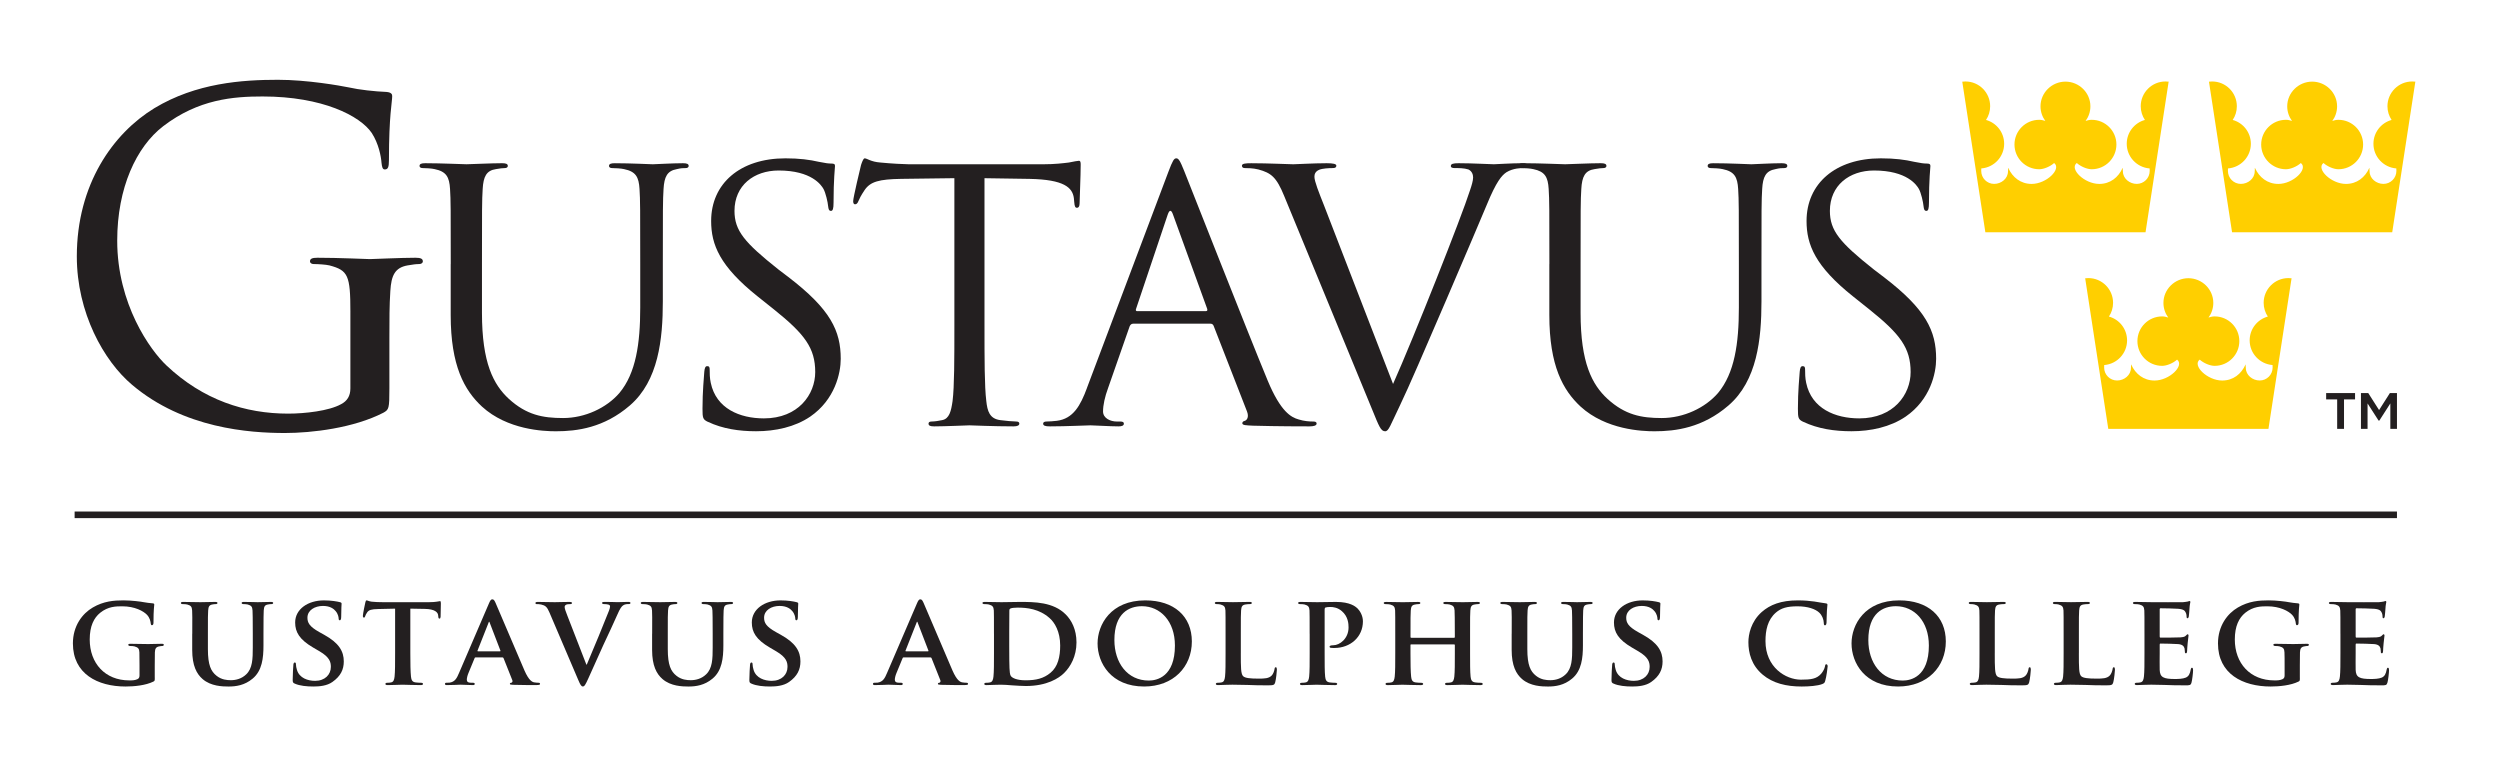 <?xml version="1.0" encoding="UTF-8"?>
<svg id="Layer_1" data-name="Layer 1" xmlns="http://www.w3.org/2000/svg" viewBox="0 0 1920 596">
  <defs>
    <style>
      .cls-1 {
        fill: #ffcf00;
      }

      .cls-1, .cls-2 {
        stroke-width: 0px;
      }

      .cls-2 {
        fill: #231f20;
      }
    </style>
  </defs>
  <path class="cls-2" d="M269.1,239.47c0-28.02-1.78-31.83-16.05-35.63-2.86-.69-8.92-1.04-12.12-1.04-1.43,0-2.86-.69-2.86-2.08,0-2.07,1.78-2.77,5.7-2.77,16.05,0,38.53,1.04,40.31,1.04s24.26-1.04,34.96-1.04c3.92,0,5.7.69,5.7,2.77,0,1.39-1.42,2.08-2.85,2.08-2.5,0-4.64.34-8.92,1.04-9.63,1.73-12.48,7.61-13.2,19.72-.72,11.08-.72,21.46-.72,35.99v38.75c0,15.57-.35,16.27-4.64,18.68-22.83,11.77-54.93,15.57-75.62,15.57-27.1,0-77.76-3.46-117.35-37.02-21.76-18.34-42.44-55.36-42.44-98.61,0-55.36,27.83-94.47,59.57-113.84,32.1-19.38,67.41-21.8,94.88-21.8,22.47,0,47.8,4.5,54.58,5.88,7.49,1.73,19.98,3.12,28.9,3.46,3.57.35,4.28,1.73,4.28,3.12,0,4.85-2.5,14.53-2.5,49.13,0,5.54-.72,7.27-3.22,7.27-1.78,0-2.13-2.07-2.5-5.19-.36-4.85-2.13-14.53-7.49-22.83-8.93-13.15-37.81-28.03-83.83-28.03-22.47,0-49.23,2.08-76.34,22.84-20.68,15.91-35.31,47.4-35.31,87.88,0,48.79,25.32,84.08,37.81,95.84,28.19,26.65,60.64,37.02,93.47,37.02,12.84,0,31.38-2.07,40.66-7.26,4.64-2.42,7.13-6.23,7.13-12.12v-58.82"/>
  <path class="cls-2" d="M346.18,202.87c0-41.71,0-49.19-.55-57.75-.55-9.09-2.76-13.37-11.85-15.24-2.2-.53-6.89-.8-9.37-.8-1.1,0-2.21-.53-2.21-1.6,0-1.6,1.38-2.14,4.41-2.13,12.4,0,29.21.8,31.7.8s19.02-.8,27.28-.81c3.04,0,4.41.54,4.41,2.14,0,1.07-1.11,1.6-2.21,1.6-1.93,0-3.59.27-6.89.8-7.44,1.07-9.65,5.88-10.2,15.24-.55,8.56-.55,16.04-.55,57.75v37.44c0,38.5,8.82,55.07,20.67,66.04,13.5,12.3,25.91,14.71,41.62,14.71,16.82,0,33.36-7.76,43.28-19.25,12.67-15.24,15.98-37.97,15.98-65.5v-33.43c0-41.71,0-49.19-.55-57.75-.55-9.09-2.76-13.37-11.85-15.24-2.2-.53-6.89-.8-9.37-.8-1.1,0-2.21-.53-2.21-1.6,0-1.6,1.38-2.14,4.41-2.13,12.4,0,27.56.8,29.21.8,1.94,0,14.89-.8,23.16-.81,3.03,0,4.4.54,4.4,2.14,0,1.07-1.1,1.6-2.2,1.6-1.94,0-3.59,0-6.89.8-7.45,1.33-9.65,5.88-10.21,15.24-.55,8.56-.55,16.04-.55,57.75v28.61c0,28.88-3.31,60.97-25.36,79.94-19.84,17.12-40.52,19.79-56.79,19.79-9.37,0-37.21-1.07-56.78-18.99-13.51-12.57-23.99-31.28-23.99-70.31v-39.04"/>
  <path class="cls-2" d="M543.65,323.99c-3.86-1.86-4.13-2.94-4.13-10.16,0-13.37,1.11-24.06,1.38-28.34.27-2.94.83-4.28,2.21-4.28,1.66,0,1.93.8,1.93,2.95,0,2.41,0,6.14.83,9.89,4.13,19.78,22.32,27.27,40.8,27.27,26.47,0,39.42-18.45,39.42-35.55,0-18.45-8-29.15-31.7-48.13l-12.4-9.89c-29.22-23.27-35.83-39.84-35.83-58.02,0-28.61,22.04-48.13,57.06-48.13,10.75,0,18.75,1.07,25.64,2.68,5.23,1.06,7.44,1.33,9.65,1.33s2.76.54,2.76,1.87-1.11,10.16-1.11,28.34c0,4.28-.55,6.15-1.93,6.15-1.65,0-1.93-1.33-2.21-3.48-.27-3.21-1.93-10.42-3.58-13.37-1.66-2.94-9.1-14.17-34.45-14.17-19.02,0-33.91,11.49-33.91,31.01,0,15.24,7.73,24.33,33.64,44.92l7.72,5.87c32.53,24.87,40.24,41.45,40.24,62.84,0,10.96-4.4,31.28-23.43,44.38-11.85,8.02-26.74,11.23-41.62,11.23-12.95,0-25.65-1.87-36.94-7.22"/>
  <path class="cls-2" d="M756.09,249.93c0,25.67,0,46.8,1.38,58.02.83,7.76,2.49,13.64,10.76,14.71,3.86.53,9.92,1.07,12.4,1.07,1.65,0,2.21.8,2.21,1.6,0,1.33-1.38,2.13-4.41,2.13-15.16,0-32.53-.8-33.91-.8s-18.75.8-27.01.8c-3.03,0-4.4-.53-4.4-2.13,0-.8.55-1.6,2.2-1.6,2.49,0,5.79-.54,8.28-1.07,5.51-1.07,6.89-6.95,7.99-14.71,1.38-11.22,1.38-32.35,1.38-58.02v-113.09l-40.8.53c-17.09.27-23.71,2.14-28.11,8.56-3.04,4.55-3.86,6.41-4.68,8.29-.83,2.14-1.66,2.68-2.76,2.68-.83,0-1.38-.8-1.38-2.4,0-2.68,5.51-25.67,6.06-27.81.55-1.6,1.66-5.08,2.76-5.08,1.93,0,4.68,2.68,12.12,3.21,8,.8,18.48,1.34,21.78,1.34h103.36c8.82,0,15.16-.81,19.56-1.34,4.13-.8,6.62-1.33,7.72-1.33,1.38,0,1.38,1.6,1.38,3.21,0,8.02-.83,26.46-.83,29.41,0,2.41-.82,3.48-1.93,3.48-1.38,0-1.93-.8-2.21-4.55l-.27-2.94c-1.11-8.03-7.44-14.18-33.91-14.71l-34.73-.53v113.09"/>
  <path class="cls-2" d="M873.35,238.97c-.83,0-1.38-.53-.83-1.86l24.26-72.2c1.38-4.01,2.76-4.01,4.13,0l26.19,72.2c.28,1.06.28,1.86-1.1,1.86h-52.65M834.76,298.06c-4.96,13.37-10.48,23.53-23.15,25.13-2.21.27-6.07.54-8,.54-1.38,0-2.48.53-2.48,1.6,0,1.6,1.65,2.13,5.23,2.13,12.95,0,28.11-.8,31.15-.8s14.88.8,21.5.8c2.48,0,4.13-.53,4.13-2.13,0-1.07-.83-1.6-2.76-1.6h-2.76c-4.68,0-10.48-2.41-10.48-7.76,0-4.81,1.38-11.23,3.86-17.92l16.54-47.33c.56-1.33,1.38-2.13,2.76-2.13h59.26c1.38,0,1.94.53,2.49,1.6l25.64,65.78c1.66,4.28,0,6.68-1.66,7.22-1.11.27-1.93.8-1.93,1.87,0,1.6,3.03,1.6,8.27,1.87,19.02.53,39.14.53,43.27.53,3.04,0,5.51-.53,5.51-2.13,0-1.34-1.1-1.6-2.76-1.6-2.76,0-6.89-.27-11.03-1.6-5.79-1.61-13.78-5.88-23.71-29.68-16.81-40.64-60.08-151.07-64.22-161.23-3.31-8.29-4.41-9.62-6.07-9.62s-2.76,1.6-6.06,10.42l-62.57,166.04Z"/>
  <path class="cls-2" d="M1069.88,294.85c15.99-35.83,52.92-129.15,58.98-148.4,1.38-4.01,2.49-7.75,2.49-10.15,0-2.14-.83-4.82-3.59-6.15-3.31-1.07-7.44-1.07-10.48-1.07-1.66,0-3.04-.27-3.04-1.6,0-1.6,1.66-2.14,6.07-2.13,11.03,0,23.7.8,27.01.8,1.65,0,13.5-.8,21.49-.81,3.04,0,4.68.54,4.68,1.87s-1.1,1.87-3.31,1.87c-1.93,0-7.99,0-13.23,3.21-3.58,2.41-7.71,6.95-15.16,25.13-3.03,7.49-16.81,39.57-30.87,72.46-16.81,39.04-29.22,67.91-35.55,81.02-7.72,16.04-8.83,20.32-11.58,20.32-3.31,0-4.68-3.75-9.92-16.58l-67.53-163.9c-6.07-14.97-10.21-17.91-19.84-20.58-4.14-1.07-8.82-1.07-10.48-1.07s-2.21-.8-2.21-1.87c0-1.6,2.76-1.87,7.16-1.86,13.23,0,28.95.8,32.26.8,2.76,0,15.16-.8,25.64-.81,4.95,0,7.44.54,7.44,1.87s-.83,1.87-2.76,1.87c-3.04,0-8,.27-10.48,1.33-3.03,1.34-3.59,3.48-3.59,5.35,0,3.48,3.31,11.76,7.45,22.2l52.92,136.89"/>
  <path class="cls-2" d="M1189.93,202.87c0-41.71,0-49.19-.55-57.75-.56-9.09-2.77-13.37-11.85-15.24-2.21-.53-6.89-.8-9.37-.8-1.11,0-2.21-.53-2.21-1.6,0-1.6,1.38-2.14,4.4-2.13,12.4,0,29.22.8,31.7.8s19.02-.8,27.28-.81c3.04,0,4.41.54,4.41,2.14,0,1.07-1.1,1.6-2.21,1.6-1.93,0-3.58.27-6.88.8-7.45,1.07-9.66,5.88-10.21,15.24-.55,8.56-.55,16.04-.55,57.75v37.44c0,38.5,8.82,55.07,20.67,66.04,13.5,12.3,25.92,14.71,41.63,14.71,16.81,0,33.35-7.76,43.27-19.25,12.68-15.24,15.99-37.97,15.99-65.5v-33.43c0-41.71,0-49.19-.55-57.75-.56-9.09-2.76-13.37-11.86-15.24-2.2-.53-6.88-.8-9.37-.8-1.1,0-2.2-.53-2.2-1.6,0-1.6,1.38-2.14,4.4-2.13,12.4,0,27.56.8,29.22.8,1.93,0,14.88-.8,23.15-.81,3.04,0,4.41.54,4.41,2.14,0,1.07-1.11,1.6-2.21,1.6-1.93,0-3.59,0-6.89.8-7.44,1.33-9.65,5.88-10.2,15.24-.55,8.56-.55,16.04-.55,57.75v28.61c0,28.88-3.31,60.97-25.37,79.94-19.84,17.12-40.52,19.79-56.78,19.79-9.38,0-37.21-1.07-56.79-18.99-13.5-12.57-23.98-31.28-23.98-70.31v-39.04"/>
  <path class="cls-2" d="M1384.93,323.99c-3.86-1.86-4.13-2.94-4.13-10.16,0-13.37,1.1-24.06,1.38-28.34.27-2.94.83-4.28,2.21-4.28,1.65,0,1.93.8,1.93,2.95,0,2.41,0,6.14.83,9.89,4.13,19.78,22.32,27.27,40.8,27.27,26.46,0,39.41-18.45,39.41-35.55,0-18.45-7.99-29.15-31.7-48.13l-12.4-9.89c-29.21-23.27-35.83-39.84-35.83-58.02,0-28.61,22.05-48.13,57.06-48.13,10.76,0,18.75,1.07,25.64,2.68,5.24,1.06,7.44,1.33,9.65,1.33s2.77.54,2.77,1.87-1.11,10.16-1.11,28.34c0,4.28-.55,6.15-1.93,6.15-1.66,0-1.94-1.33-2.21-3.48-.28-3.21-1.93-10.42-3.59-13.37-1.65-2.94-9.09-14.17-34.45-14.17-19.02,0-33.91,11.49-33.91,31.01,0,15.24,7.72,24.33,33.63,44.92l7.72,5.87c32.53,24.87,40.25,41.45,40.25,62.84,0,10.96-4.4,31.28-23.43,44.38-11.85,8.02-26.74,11.23-41.62,11.23-12.96,0-25.65-1.87-36.94-7.22"/>
  <path class="cls-2" d="M118.87,520.49c0,2.29,0,2.39-1.09,2.98-5.86,2.88-14.5,3.77-21.36,3.77-21.46,0-40.43-9.74-40.43-33.08,0-13.51,7.25-22.95,15.3-27.62,8.35-4.86,16.2-5.46,23.55-5.46,6.05,0,13.71.99,15.49,1.39,1.79.3,4.86.79,6.95.89.99.1,1.19.4,1.19.99,0,1-.59,3.28-.59,13.91,0,1.29-.5,1.89-1.19,1.89-.59,0-.79-.41-.89-1.1-.2-1.88-.7-4.57-2.98-6.95-2.59-2.68-9.14-6.46-18.98-6.46-4.77,0-10.83.1-16.88,4.96-4.87,3.97-8.05,10.23-8.05,20.56,0,18.18,11.73,31.39,30.4,31.39,2.29,0,4.07,0,6.16-.9,1.29-.59,1.68-1.49,1.68-2.98v-7.74c0-4.18,0-7.36-.1-9.94-.1-2.87-.99-3.76-3.77-4.57-.69-.2-2.19-.3-3.38-.3-.79,0-1.39-.4-1.39-.89,0-.69.69-.79,1.88-.79,4.57,0,10.83.2,13.41.2,2.78,0,7.35-.2,10.23-.2,1.19,0,1.78.1,1.78.79,0,.5-.5.89-1.09.89-.69,0-1.39.1-2.39.3-2.38.4-3.28,1.59-3.38,4.57-.1,2.59-.1,5.96-.1,10.13v9.34"/>
  <path class="cls-2" d="M147.66,486.72c0-12.82.1-15.2-.1-17.88-.2-2.98-.99-3.78-3.77-4.58-.69-.2-2.19-.3-3.38-.3-.99,0-1.49-.29-1.49-.89s.59-.79,1.88-.79c4.68,0,10.53.2,13.12.2,2.19,0,8.04-.2,11.22-.2,1.29,0,1.88.2,1.88.79s-.5.89-1.39.89c-.99,0-1.49.1-2.59.3-2.28.4-2.97,1.59-3.17,4.58-.2,2.68-.2,5.06-.2,17.88v11.82c0,12.31,2.38,17.09,6.65,20.46,3.87,3.08,8.05,3.39,11.03,3.39,3.77,0,8.25-1.1,11.73-4.48,4.86-4.57,5.06-11.92,5.06-20.57v-10.62c0-12.82-.1-15.2-.2-17.88-.2-2.88-.89-3.78-3.68-4.58-.69-.2-2.19-.3-3.18-.3s-1.49-.29-1.49-.89.59-.79,1.78-.79c4.47,0,10.33.2,10.43.2.99,0,6.85-.2,10.23-.2,1.19,0,1.78.2,1.78.79s-.5.89-1.49.89-1.49.1-2.59.3c-2.38.4-2.98,1.59-3.18,4.58-.1,2.68-.2,5.06-.2,17.88v9.04c0,9.44-.99,19.38-8.34,25.43-6.16,5.17-12.82,6.06-18.48,6.06-4.57,0-13.61-.2-19.97-5.77-4.47-3.87-7.94-10.13-7.94-22.35v-12.41"/>
  <path class="cls-2" d="M226.47,525.06c-1.39-.59-1.68-.99-1.68-2.87,0-4.58.4-9.85.5-11.22,0-1.3.4-2.19,1.09-2.19.8,0,.9.79.9,1.39,0,1.09.3,2.88.79,4.37,1.89,6.26,8.44,8.35,13.91,8.35,7.55,0,12.12-4.77,12.12-10.73,0-3.68-.89-7.35-8.64-11.93l-5.07-2.97c-10.32-6.06-13.71-11.73-13.71-19.18,0-10.33,9.94-16.98,22.06-16.98,5.66,0,10.12.79,12.41,1.39.79.2,1.19.5,1.19,1.09,0,1.09-.3,3.48-.3,10.13,0,1.79-.4,2.68-1.09,2.68-.59,0-.89-.5-.89-1.5,0-.79-.4-3.37-2.29-5.56-1.29-1.59-4.07-3.97-9.73-3.97-6.26,0-11.93,3.28-11.93,9.03,0,3.77,1.4,6.76,9.24,11.12l3.58,1.99c11.52,6.36,15.1,12.82,15.1,20.46,0,6.26-2.39,11.33-8.75,15.8-4.17,2.98-9.93,3.48-14.6,3.48-5.06,0-10.43-.5-14.21-2.19"/>
  <path class="cls-2" d="M303.43,467.44l-13.02.3c-5.06.1-7.15.69-8.44,2.59-.89,1.2-1.29,2.29-1.49,2.88-.2.69-.4,1.09-1,1.09s-.79-.5-.79-1.39c0-1.39,1.69-9.54,1.89-10.23.2-1.1.5-1.59.99-1.59.69,0,1.59.68,3.77.99,2.59.3,5.86.4,8.74.4h35.46c2.78,0,4.68-.2,5.96-.4,1.39-.2,2.08-.4,2.39-.4.59,0,.69.5.69,1.78,0,1.79-.2,8.05-.2,10.23-.1.89-.3,1.39-.8,1.39-.69,0-.89-.4-.99-1.68l-.1-.9c-.2-2.18-2.48-4.77-10.33-4.86l-11.03-.2v34.18c0,7.75.1,14.4.5,18.08.31,2.38.8,3.97,3.38,4.37,1.2.2,3.18.3,4.48.3.99,0,1.39.5,1.39.9,0,.59-.69.89-1.69.89-5.76,0-11.62-.31-14.1-.31-1.99,0-7.95.31-11.43.31-1.09,0-1.68-.31-1.68-.89,0-.41.3-.9,1.39-.9,1.3,0,2.39-.1,3.08-.3,1.79-.4,2.29-1.99,2.59-4.48.4-3.57.4-10.22.4-17.97v-34.18"/>
  <path class="cls-2" d="M365.27,504.89c-.5,0-.59.11-.79.6l-4.67,11.32c-.9,2.09-1.3,4.17-1.3,5.17,0,1.49.79,2.38,3.48,2.38h1.29c1.1,0,1.3.4,1.3.9,0,.69-.5.89-1.4.89-2.87,0-6.95-.31-9.73-.31-.9,0-5.57.31-10.13.31-1.09,0-1.59-.2-1.59-.89,0-.5.3-.9.99-.9.79,0,1.78-.1,2.58-.1,3.98-.59,5.47-3.17,7.25-7.45l22.85-53.14c.99-2.39,1.68-3.39,2.59-3.39,1.29,0,1.68.8,2.58,2.68,2.09,4.67,16.69,39.24,22.25,52.05,3.38,7.65,5.86,8.75,7.45,9.04,1.3.2,2.29.3,3.28.3.8,0,1.2.3,1.2.9,0,.69-.5.89-3.77.89-3.08,0-9.44,0-16.79-.2-1.59-.11-2.59-.11-2.59-.69,0-.5.2-.8,1.1-.9.59-.1,1.19-.89.79-1.89l-6.76-16.98c-.2-.5-.5-.6-.89-.6h-20.56M383.95,500.22c.4,0,.5-.2.4-.5l-8.24-21.46c-.1-.3-.2-.79-.4-.79-.3,0-.4.5-.5.79l-8.45,21.36c-.19.4,0,.59.3.59h16.89Z"/>
  <path class="cls-2" d="M422.04,470.52c-1.98-4.67-3.27-5.47-6.45-6.26-1.3-.3-2.68-.3-3.38-.3-.79,0-.99-.4-.99-.89,0-.69.89-.79,2.18-.79,4.67,0,9.64.2,12.72.2,2.18,0,6.76-.2,11.12-.2,1.09,0,2.08.2,2.08.79s-.59.89-1.39.89c-1.39,0-2.68.1-3.38.59-.59.41-.89.9-.89,1.69,0,1.09.79,3.38,1.98,6.36l14.7,37.84h.3c3.78-8.74,15.01-35.96,17.09-41.52.4-1.1.79-2.39.79-3.08,0-.89-.4-1.2-1.19-1.5-.99-.3-2.39-.4-3.48-.4-.79,0-1.49-.29-1.49-.89s.79-.79,2.48-.79c4.38,0,8.25.2,9.34.2,1.5,0,5.56-.2,8.24-.2,1.09,0,1.79.2,1.79.79s-.5.89-1.4.89-2.77-.09-4.27,1c-1.09.79-2.28,2.08-4.57,7.45-3.48,7.95-5.76,12.52-10.53,22.84-5.57,12.32-9.64,21.56-11.62,25.83-2.19,4.86-2.98,6.15-4.17,6.15s-1.89-1.09-3.58-5.06l-22.06-51.66"/>
  <path class="cls-2" d="M500.86,486.72c0-12.82.1-15.2-.1-17.88-.2-2.98-.99-3.78-3.77-4.58-.69-.2-2.19-.3-3.38-.3-.99,0-1.5-.29-1.5-.89s.6-.79,1.89-.79c4.68,0,10.53.2,13.12.2,2.19,0,8.04-.2,11.22-.2,1.29,0,1.88.2,1.88.79s-.5.89-1.39.89c-.99,0-1.49.1-2.59.3-2.28.4-2.98,1.59-3.18,4.58-.2,2.68-.2,5.06-.2,17.88v11.82c0,12.31,2.39,17.09,6.66,20.46,3.87,3.08,8.05,3.39,11.03,3.39,3.77,0,8.25-1.1,11.73-4.48,4.86-4.57,5.06-11.92,5.06-20.57v-10.62c0-12.82-.1-15.2-.2-17.88-.2-2.88-.89-3.78-3.68-4.58-.69-.2-2.19-.3-3.18-.3s-1.49-.29-1.49-.89.59-.79,1.78-.79c4.47,0,10.33.2,10.43.2.99,0,6.85-.2,10.23-.2,1.19,0,1.78.2,1.78.79s-.5.89-1.49.89-1.49.1-2.59.3c-2.38.4-2.97,1.59-3.17,4.58-.11,2.68-.21,5.06-.21,17.88v9.04c0,9.44-.99,19.38-8.34,25.43-6.16,5.17-12.82,6.06-18.48,6.06-4.57,0-13.61-.2-19.96-5.77-4.48-3.87-7.95-10.13-7.95-22.35v-12.41"/>
  <path class="cls-2" d="M577.19,525.06c-1.4-.59-1.69-.99-1.69-2.87,0-4.58.41-9.85.5-11.22,0-1.3.39-2.19,1.09-2.19.79,0,.89.79.89,1.39,0,1.09.3,2.88.79,4.37,1.89,6.26,8.45,8.35,13.91,8.35,7.55,0,12.12-4.77,12.12-10.73,0-3.68-.89-7.35-8.64-11.93l-5.06-2.97c-10.33-6.06-13.71-11.73-13.71-19.18,0-10.33,9.94-16.98,22.05-16.98,5.67,0,10.13.79,12.41,1.39.8.2,1.2.5,1.2,1.09,0,1.09-.3,3.48-.3,10.13,0,1.79-.41,2.68-1.1,2.68-.59,0-.89-.5-.89-1.5,0-.79-.4-3.37-2.28-5.56-1.29-1.59-4.08-3.97-9.74-3.97-6.26,0-11.92,3.28-11.92,9.03,0,3.77,1.39,6.76,9.23,11.12l3.58,1.99c11.52,6.36,15.1,12.82,15.1,20.46,0,6.26-2.39,11.33-8.74,15.8-4.17,2.98-9.94,3.48-14.6,3.48-5.07,0-10.43-.5-14.21-2.19"/>
  <path class="cls-2" d="M693.98,504.89c-.5,0-.59.11-.79.6l-4.67,11.32c-.9,2.09-1.3,4.17-1.3,5.17,0,1.49.8,2.38,3.48,2.38h1.3c1.09,0,1.29.4,1.29.9,0,.69-.5.89-1.39.89-2.88,0-6.95-.31-9.74-.31-.9,0-5.57.31-10.13.31-1.09,0-1.59-.2-1.59-.89,0-.5.3-.9.99-.9.79,0,1.79-.1,2.58-.1,3.98-.59,5.47-3.17,7.25-7.45l22.85-53.14c.99-2.39,1.68-3.39,2.59-3.39,1.29,0,1.68.8,2.58,2.68,2.09,4.67,16.69,39.24,22.25,52.05,3.38,7.65,5.86,8.75,7.45,9.04,1.3.2,2.29.3,3.29.3.79,0,1.19.3,1.19.9,0,.69-.5.89-3.77.89-3.08,0-9.44,0-16.79-.2-1.59-.11-2.59-.11-2.59-.69,0-.5.2-.8,1.1-.9.59-.1,1.19-.89.79-1.89l-6.76-16.98c-.2-.5-.5-.6-.89-.6h-20.56M712.65,500.22c.4,0,.5-.2.4-.5l-8.24-21.46c-.1-.3-.2-.79-.4-.79-.3,0-.4.5-.5.79l-8.44,21.36c-.2.4,0,.59.3.59h16.88Z"/>
  <path class="cls-2" d="M763.36,486.72c0-12.82,0-15.2-.1-17.88-.2-2.88-.99-3.78-3.77-4.58-.69-.2-2.19-.3-3.48-.3-.89,0-1.49-.29-1.49-.89s.69-.79,1.98-.79c4.57,0,10.13.2,12.62.2,2.68,0,8.94-.2,14.2-.2,10.94,0,25.64,0,35.18,9.64,4.37,4.37,8.24,11.42,8.24,21.45,0,10.64-4.58,18.68-9.54,23.55-3.97,3.97-13.21,9.94-29.3,9.94-3.18,0-6.95-.3-10.43-.5-3.48-.31-6.66-.5-8.85-.5-.98,0-2.87.11-4.95.11-2.09.09-4.28.2-6.07.2-1.09,0-1.68-.31-1.68-.89,0-.41.3-.9,1.39-.9,1.3,0,2.29-.1,3.08-.3,1.79-.4,2.29-1.99,2.59-4.48.4-3.57.4-10.22.4-17.97v-14.9M775.09,496.05c0,8.95.09,15.4.2,17.09.09,2.08.3,5.07.99,5.96,1.09,1.59,4.57,3.37,11.42,3.37,7.94,0,13.81-1.38,19.07-5.76,5.67-4.67,7.45-12.21,7.45-20.96,0-10.73-4.27-17.68-8.14-21.06-8.04-7.15-17.58-8.04-24.44-8.04-1.78,0-4.67.2-5.36.59-.79.3-1.1.69-1.1,1.69-.09,2.87-.09,9.84-.09,16.48v10.63Z"/>
  <path class="cls-2" d="M842.93,494.17c0-14.41,10.13-33.08,36.65-33.08,22.06,0,35.76,12.21,35.76,31.58s-14.11,34.57-36.65,34.57c-25.43,0-35.76-18.08-35.76-33.08M902.34,495.75c0-18.67-11.23-30.19-25.33-30.19-9.74,0-21.16,5.16-21.16,26.02,0,17.39,9.93,31.09,26.42,31.09,6.16,0,20.07-2.87,20.07-26.92Z"/>
  <path class="cls-2" d="M952.94,501.62c0,10.83,0,16.19,1.89,17.78,1.49,1.29,4.86,1.78,11.62,1.78,4.67,0,8.04-.09,10.22-2.39,1.1-1.09,1.99-3.47,2.19-5.06.1-.79.3-1.29,1-1.29.59,0,.79.89.79,1.88s-.6,7.25-1.3,9.74c-.59,1.89-.99,2.29-5.56,2.29-6.26,0-11.32-.11-15.7-.31-4.37-.09-8.04-.2-11.62-.2-.99,0-2.88.11-4.96.11-2.09.09-4.27.2-6.06.2-1.09,0-1.69-.31-1.69-.89,0-.41.31-.9,1.4-.9,1.3,0,2.29-.1,3.08-.3,1.78-.4,2.28-1.99,2.59-4.48.4-3.57.4-10.22.4-17.97v-14.9c0-12.82,0-15.2-.1-17.88-.2-2.88-1-3.78-3.77-4.58-.7-.2-1.79-.3-2.88-.3-1,0-1.49-.29-1.49-.89s.59-.79,1.88-.79c4.07,0,9.64.2,12.03.2,2.08,0,9.23-.2,12.61-.2,1.29,0,1.89.2,1.89.79s-.5.89-1.59.89c-.99,0-2.39.1-3.38.3-2.39.4-3.08,1.59-3.28,4.58-.2,2.68-.2,5.06-.2,17.88v14.9"/>
  <path class="cls-2" d="M1005.8,486.72c0-12.82,0-15.2-.1-17.88-.2-2.88-1-3.78-3.77-4.58-.69-.2-2.18-.3-3.48-.3-.89,0-1.5-.29-1.5-.89s.7-.79,1.99-.79c4.58,0,10.13.2,12.62.2,3.58,0,10.53-.2,14.5-.2,10.93,0,14.9,3.58,16.29,4.77,1.89,1.79,4.37,5.57,4.37,10.13,0,11.93-9.53,20.47-21.95,20.47-.4,0-2.18,0-2.58-.11-.5,0-1.1-.29-1.1-.89,0-.69,1-1.09,2.88-1.09,4.87,0,11.72-5.07,11.72-13.7,0-2.79-.3-8.35-5.16-12.52-3.18-2.78-6.76-3.18-8.74-3.18-1.3,0-2.98.1-3.77.4-.5.2-.7.69-.7,1.59v33.48c0,7.75,0,14.4.4,18.08.31,2.38.8,3.97,3.38,4.37,1.3.2,3.18.3,4.47.3,1,0,1.4.5,1.4.9,0,.59-.69.89-1.59.89-5.86,0-12.02-.31-14.3-.31-1.98,0-7.54.31-11.03.31-1.09,0-1.68-.31-1.68-.89,0-.41.3-.9,1.4-.9,1.29,0,2.28-.1,3.08-.3,1.78-.4,2.28-1.99,2.58-4.48.4-3.57.4-10.22.4-17.97v-14.9"/>
  <path class="cls-2" d="M1116.81,489.8c.2,0,.5-.11.5-.6v-1.79c0-12.81-.1-15.88-.2-18.56-.2-2.88-.99-3.78-3.77-4.58-.7-.2-2.19-.3-3.38-.3-.99,0-1.5-.29-1.5-.89s.6-.79,1.89-.79c4.68,0,10.83.2,13.12.2,2.09,0,7.85-.2,11.22-.2,1.29,0,1.89.2,1.89.79s-.6.89-1.59.89c-.69,0-1.49.1-2.59.3-2.28.4-2.98,1.59-3.18,4.58-.2,2.68-.2,5.06-.2,17.88v14.9c0,7.75,0,14.4.4,18.08.3,2.38.8,3.97,3.48,4.37,1.2.2,3.08.3,4.48.3.89,0,1.39.5,1.39.9,0,.59-.69.89-1.79.89-5.66,0-11.41-.31-13.8-.31-1.99,0-8.14.31-11.53.31-1.19,0-1.88-.31-1.88-.89,0-.41.4-.9,1.39-.9,1.4,0,2.39-.1,3.18-.3,1.79-.4,2.29-1.99,2.59-4.48.4-3.57.4-10.03.4-17.77v-6.46c0-.3-.3-.5-.5-.5h-32.98c-.3,0-.59.1-.59.5v6.46c0,7.75.1,14.21.5,17.88.3,2.38.79,3.97,3.38,4.37,1.19.2,3.18.3,4.47.3.99,0,1.4.5,1.4.9,0,.59-.7.89-1.79.89-5.67,0-11.72-.31-14.21-.31-1.99,0-7.76.31-11.22.31-1.1,0-1.69-.31-1.69-.89,0-.41.3-.9,1.4-.9,1.29,0,2.28-.1,3.08-.3,1.78-.4,2.28-1.99,2.58-4.48.4-3.57.4-10.22.4-17.97v-14.9c0-12.82,0-15.2-.1-17.88-.2-2.88-.99-3.78-3.77-4.58-.69-.2-2.18-.3-3.48-.3-.89,0-1.49-.29-1.49-.89s.69-.79,1.88-.79c4.67,0,10.43.2,12.82.2,2.09,0,8.14-.2,11.62-.2,1.19,0,1.79.2,1.79.79s-.5.89-1.59.89c-.69,0-1.49.1-2.48.3-2.39.4-3.08,1.59-3.28,4.58-.2,2.68-.2,5.76-.2,18.56v1.79c0,.5.3.6.59.6h32.98"/>
  <path class="cls-2" d="M1160.99,486.72c0-12.82.1-15.2-.1-17.88-.2-2.98-1-3.78-3.78-4.58-.69-.2-2.18-.3-3.38-.3-.99,0-1.49-.29-1.49-.89s.59-.79,1.89-.79c4.67,0,10.52.2,13.11.2,2.19,0,8.04-.2,11.22-.2,1.3,0,1.89.2,1.89.79s-.5.89-1.39.89c-1,0-1.5.1-2.59.3-2.29.4-2.98,1.59-3.18,4.58-.2,2.68-.2,5.06-.2,17.88v11.82c0,12.31,2.39,17.09,6.66,20.46,3.87,3.08,8.04,3.39,11.03,3.39,3.77,0,8.24-1.1,11.72-4.48,4.87-4.57,5.07-11.92,5.07-20.57v-10.62c0-12.82-.11-15.2-.2-17.88-.21-2.88-.9-3.78-3.68-4.58-.69-.2-2.18-.3-3.17-.3s-1.5-.29-1.5-.89.59-.79,1.78-.79c4.48,0,10.33.2,10.43.2,1,0,6.86-.2,10.24-.2,1.18,0,1.78.2,1.78.79s-.5.89-1.5.89-1.49.1-2.58.3c-2.39.4-2.98,1.59-3.18,4.58-.1,2.68-.2,5.06-.2,17.88v9.04c0,9.44-.99,19.38-8.35,25.43-6.15,5.17-12.81,6.06-18.48,6.06-4.57,0-13.61-.2-19.96-5.77-4.47-3.87-7.94-10.13-7.94-22.35v-12.41"/>
  <path class="cls-2" d="M1239.31,525.06c-1.39-.59-1.69-.99-1.69-2.87,0-4.58.4-9.85.5-11.22,0-1.3.4-2.19,1.1-2.19.79,0,.89.79.89,1.39,0,1.09.3,2.88.79,4.37,1.89,6.26,8.44,8.35,13.91,8.35,7.55,0,12.12-4.77,12.12-10.73,0-3.68-.89-7.35-8.64-11.93l-5.06-2.97c-10.34-6.06-13.71-11.73-13.71-19.18,0-10.33,9.94-16.98,22.05-16.98,5.66,0,10.13.79,12.41,1.39.79.2,1.2.5,1.2,1.09,0,1.09-.3,3.48-.3,10.13,0,1.79-.41,2.68-1.1,2.68-.59,0-.89-.5-.89-1.5,0-.79-.4-3.37-2.28-5.56-1.3-1.59-4.08-3.97-9.74-3.97-6.26,0-11.93,3.28-11.93,9.03,0,3.77,1.4,6.76,9.24,11.12l3.58,1.99c11.52,6.36,15.1,12.82,15.1,20.46,0,6.26-2.39,11.33-8.74,15.8-4.17,2.98-9.94,3.48-14.61,3.48-5.06,0-10.42-.5-14.2-2.19"/>
  <path class="cls-2" d="M1353.7,518.1c-8.64-7.25-10.93-16.78-10.93-24.93,0-5.77,1.89-15.69,10.23-23.14,6.36-5.57,14.7-8.94,27.72-8.94,5.46,0,8.74.39,12.71.88,3.28.5,6.16,1.1,8.75,1.4.99.1,1.29.5,1.29.99,0,.69-.2,1.69-.4,4.67-.2,2.77-.2,7.45-.3,9.13-.1,1.2-.4,2.09-1.19,2.09-.7,0-.9-.7-.9-1.79-.1-2.68-1.19-5.66-3.38-7.85-2.97-2.88-8.84-4.96-16.88-4.96s-12.52,1.39-16.49,4.77c-6.46,5.57-8.04,13.7-8.04,21.96,0,20.06,15.49,29.6,27.22,29.6,7.75,0,12.02-.6,15.49-4.48,1.49-1.68,2.68-4.07,2.98-5.66.19-1.3.39-1.69,1.09-1.69.59,0,.99.8.99,1.49,0,1-.99,8.35-1.89,11.23-.39,1.49-.79,1.88-2.28,2.48-3.48,1.4-10.13,1.89-15.8,1.89-11.92,0-22.05-2.49-30-9.14"/>
  <path class="cls-2" d="M1421.98,494.17c0-14.41,10.12-33.08,36.65-33.08,22.05,0,35.76,12.21,35.76,31.58s-14.11,34.57-36.66,34.57c-25.43,0-35.75-18.08-35.75-33.08M1481.37,495.75c0-18.67-11.22-30.19-25.33-30.19-9.74,0-21.16,5.16-21.16,26.02,0,17.39,9.94,31.09,26.43,31.09,6.15,0,20.06-2.87,20.06-26.92Z"/>
  <path class="cls-2" d="M1531.98,501.62c0,10.83,0,16.19,1.88,17.78,1.5,1.29,4.87,1.78,11.62,1.78,4.68,0,8.05-.09,10.23-2.39,1.1-1.09,1.99-3.47,2.19-5.06.1-.79.29-1.29.99-1.29.59,0,.79.89.79,1.88s-.59,7.25-1.29,9.74c-.59,1.89-.99,2.29-5.57,2.29-6.26,0-11.32-.11-15.69-.31-4.37-.09-8.04-.2-11.62-.2-.99,0-2.88.11-4.97.11-2.08.09-4.27.2-6.05.2-1.09,0-1.69-.31-1.69-.89,0-.41.3-.9,1.4-.9,1.29,0,2.28-.1,3.08-.3,1.78-.4,2.28-1.99,2.58-4.48.4-3.57.4-10.22.4-17.97v-14.9c0-12.82,0-15.2-.1-17.88-.2-2.88-.99-3.78-3.77-4.58-.69-.2-1.78-.3-2.88-.3-.99,0-1.49-.29-1.49-.89s.59-.79,1.89-.79c4.07,0,9.64.2,12.02.2,2.08,0,9.24-.2,12.62-.2,1.29,0,1.88.2,1.88.79s-.5.89-1.59.89c-.99,0-2.38.1-3.37.3-2.39.4-3.08,1.59-3.29,4.58-.19,2.68-.19,5.06-.19,17.88v14.9"/>
  <path class="cls-2" d="M1596.57,501.62c0,10.83,0,16.19,1.88,17.78,1.5,1.29,4.87,1.78,11.63,1.78,4.67,0,8.04-.09,10.23-2.39,1.09-1.09,1.98-3.47,2.18-5.06.1-.79.3-1.29,1-1.29.59,0,.79.89.79,1.88s-.59,7.25-1.3,9.74c-.59,1.89-.99,2.29-5.56,2.29-6.26,0-11.32-.11-15.7-.31-4.37-.09-8.04-.2-11.62-.2-.99,0-2.88.11-4.96.11-2.09.09-4.27.2-6.06.2-1.09,0-1.68-.31-1.68-.89,0-.41.3-.9,1.39-.9,1.3,0,2.29-.1,3.08-.3,1.78-.4,2.29-1.99,2.59-4.48.4-3.57.4-10.22.4-17.97v-14.9c0-12.82,0-15.2-.1-17.88-.21-2.88-1-3.78-3.77-4.58-.69-.2-1.79-.3-2.88-.3-1,0-1.5-.29-1.5-.89s.6-.79,1.89-.79c4.07,0,9.64.2,12.02.2,2.09,0,9.24-.2,12.62-.2,1.29,0,1.89.2,1.89.79s-.5.89-1.59.89c-1,0-2.38.1-3.38.3-2.38.4-3.08,1.59-3.28,4.58-.2,2.68-.2,5.06-.2,17.88v14.9"/>
  <path class="cls-2" d="M1646.95,486.72c0-12.82,0-15.2-.11-17.88-.19-2.88-.99-3.78-3.77-4.58-.7-.2-2.19-.3-3.49-.3-.89,0-1.49-.29-1.49-.89s.69-.79,1.98-.79c4.58,0,10.13.2,12.62.2,2.78,0,22.15.1,23.84,0,1.59-.1,2.97-.4,3.68-.5.5-.09.99-.4,1.39-.4.5,0,.59.4.59.8,0,.59-.5,1.59-.69,5.46-.1.9-.3,4.58-.5,5.57-.1.4-.3,1.4-.99,1.4-.59,0-.7-.41-.7-1.1,0-.59-.09-2.09-.59-3.08-.7-1.49-1.4-2.68-5.77-3.08-1.49-.2-11.93-.4-13.71-.4-.4,0-.59.3-.59.79v20.86c0,.5.1.89.59.89,1.98,0,13.31,0,15.3-.19,2.09-.2,3.38-.4,4.18-1.3.69-.59.99-1.09,1.39-1.09s.69.4.69.89-.2,1.88-.69,6.16c-.2,1.68-.4,5.06-.4,5.66,0,.69-.11,1.89-.9,1.89-.59,0-.79-.3-.79-.7-.1-.89-.1-1.98-.3-3.07-.5-1.69-1.59-2.98-4.86-3.28-1.59-.2-11.52-.41-13.71-.41-.4,0-.5.41-.5.9v6.76c0,2.88-.11,10.03,0,12.51.2,5.76,2.87,7.05,11.82,7.05,2.29,0,5.95-.1,8.25-1.09,2.18-.99,3.17-2.78,3.77-6.26.2-.89.4-1.3.99-1.3.7,0,.8,1.1.8,1.99,0,1.89-.69,7.65-1.19,9.34-.6,2.19-1.4,2.19-4.68,2.19-6.56,0-11.82-.11-16.09-.31-4.27-.09-7.55-.2-10.13-.2-.99,0-2.88.11-4.96.11-2.09.09-4.28.2-6.06.2-1.1,0-1.69-.31-1.69-.89,0-.41.31-.9,1.4-.9,1.29,0,2.28-.1,3.08-.3,1.78-.4,2.28-1.99,2.58-4.48.41-3.57.41-10.22.41-17.97v-14.9"/>
  <path class="cls-2" d="M1766.3,520.49c0,2.29,0,2.39-1.09,2.98-5.87,2.88-14.51,3.77-21.37,3.77-21.46,0-40.43-9.74-40.43-33.08,0-13.51,7.25-22.95,15.3-27.62,8.35-4.86,16.2-5.46,23.55-5.46,6.06,0,13.71.99,15.49,1.39,1.78.3,4.86.79,6.95.89.99.1,1.19.4,1.19.99,0,1-.59,3.28-.59,13.91,0,1.29-.5,1.89-1.19,1.89-.59,0-.79-.41-.89-1.1-.2-1.88-.69-4.57-2.98-6.95-2.59-2.68-9.13-6.46-18.98-6.46-4.76,0-10.82.1-16.88,4.96-4.86,3.97-8.04,10.23-8.04,20.56,0,18.18,11.72,31.39,30.39,31.39,2.29,0,4.07,0,6.16-.9,1.29-.59,1.69-1.49,1.69-2.98v-7.74c0-4.18,0-7.36-.11-9.94-.09-2.87-.99-3.76-3.77-4.57-.69-.2-2.18-.3-3.37-.3-.8,0-1.4-.4-1.4-.89,0-.69.69-.79,1.88-.79,4.58,0,10.84.2,13.41.2,2.78,0,7.35-.2,10.23-.2,1.2,0,1.78.1,1.78.79,0,.5-.5.89-1.09.89-.69,0-1.39.1-2.38.3-2.39.4-3.28,1.59-3.38,4.57-.1,2.59-.1,5.96-.1,10.13v9.34"/>
  <path class="cls-2" d="M1797.44,486.72c0-12.82,0-15.2-.11-17.88-.19-2.88-.99-3.78-3.77-4.58-.7-.2-2.19-.3-3.48-.3-.89,0-1.5-.29-1.5-.89s.69-.79,1.99-.79c4.57,0,10.13.2,12.61.2,2.78,0,22.16.1,23.84,0,1.59-.1,2.98-.4,3.68-.5.5-.09.99-.4,1.39-.4.5,0,.59.4.59.8,0,.59-.5,1.59-.69,5.46-.1.9-.3,4.58-.5,5.57-.1.4-.3,1.4-.99,1.4-.59,0-.69-.41-.69-1.1,0-.59-.1-2.09-.59-3.08-.7-1.49-1.4-2.68-5.77-3.08-1.49-.2-11.92-.4-13.71-.4-.4,0-.59.3-.59.79v20.86c0,.5.1.89.59.89,1.99,0,13.31,0,15.3-.19,2.09-.2,3.38-.4,4.18-1.3.69-.59.99-1.09,1.39-1.09s.69.4.69.89-.2,1.88-.69,6.16c-.2,1.68-.4,5.06-.4,5.66,0,.69-.11,1.89-.89,1.89-.6,0-.8-.3-.8-.7-.1-.89-.1-1.98-.29-3.07-.5-1.69-1.59-2.98-4.87-3.28-1.59-.2-11.52-.41-13.71-.41-.4,0-.5.41-.5.9v6.76c0,2.88-.1,10.03,0,12.51.2,5.76,2.87,7.05,11.82,7.05,2.29,0,5.96-.1,8.25-1.09,2.18-.99,3.17-2.78,3.77-6.26.2-.89.4-1.3,1-1.3.69,0,.79,1.1.79,1.99,0,1.89-.69,7.65-1.19,9.34-.6,2.19-1.4,2.19-4.67,2.19-6.56,0-11.82-.11-16.09-.31-4.27-.09-7.55-.2-10.13-.2-.99,0-2.87.11-4.96.11-2.09.09-4.28.2-6.06.2-1.09,0-1.69-.31-1.69-.89,0-.41.31-.9,1.4-.9,1.29,0,2.29-.1,3.08-.3,1.78-.4,2.29-1.99,2.58-4.48.41-3.57.41-10.22.41-17.97v-14.9"/>
  <rect class="cls-2" x="57.31" y="392.85" width="1783.56" height="5.07"/>
  <path class="cls-1" d="M1524.75,178.38h123.02l17.75-115.69h-.45c-.65-.05-1.32-.12-1.98-.12-10.49,0-19.01,8.52-19.01,19.02,0,3.9,1.19,7.51,3.2,10.53-8.04,2.21-13.95,9.55-13.95,18.3,0,9.96,7.7,18.13,17.48,18.93l.09-.03c0,1.29.06.8.06,1.95,0,5.51-4.46,9.96-9.94,9.96s-10.64-4.11-10.64-9.61c0-.79-.25-1.88-.07-2.63l-.18.05c-3.24,7.19-9.47,12.21-17.9,12.21-11.41,0-23.16-11.55-17.31-16.04h.08c2.97,2.7,7.93,4.77,11.42,4.77,10.48,0,18.98-8.52,18.98-19s-8.5-18.97-18.98-18.97c-1.81,0-3.04.38-4.69.86,2.31-3.13,3.69-7.01,3.69-11.22,0-10.48-8.68-18.97-19.19-18.97h.07c-10.48,0-19.2,8.49-19.2,18.97,0,4.22,1.41,8.09,3.69,11.22-1.63-.48-2.88-.86-4.68-.86-10.49,0-19,8.5-19,18.97s8.5,19,19,19c3.49,0,8.46-2.06,11.44-4.77h.04c5.86,4.5-5.86,16.04-17.29,16.04-8.43,0-14.66-5.03-17.93-12.21l-.16-.05c.16.75-.08,1.84-.08,2.63,0,5.5-5.11,9.61-10.61,9.61s-9.94-4.45-9.94-9.96c0-1.14.05-.66.05-1.95l.1.03c9.76-.8,17.46-8.97,17.46-18.93,0-8.76-5.9-16.1-13.94-18.3,2.03-3.02,3.19-6.63,3.19-10.53,0-10.49-8.49-19.02-18.99-19.02-.69,0-1.35.07-2.03.13h-.4s17.74,115.68,17.74,115.68"/>
  <path class="cls-1" d="M1619.16,329.38h123.01l17.76-115.7-.44.02c-.67-.05-1.32-.13-1.99-.13-10.49,0-19.01,8.51-19.01,19.01,0,3.9,1.19,7.52,3.2,10.54-8.04,2.2-13.95,9.55-13.95,18.3,0,9.96,7.7,18.12,17.48,18.93l.09-.04c0,1.3.06.8.06,1.96,0,5.51-4.46,9.95-9.94,9.95s-10.64-4.11-10.64-9.61c0-.78-.25-1.87-.07-2.62l-.18.04c-3.23,7.2-9.47,12.22-17.9,12.22-11.42,0-23.16-11.55-17.31-16.04h.08c2.97,2.7,7.92,4.76,11.43,4.76,10.47,0,18.97-8.51,18.97-18.99s-8.5-18.98-18.97-18.98c-1.82,0-3.04.39-4.7.86,2.31-3.14,3.68-7.01,3.68-11.23,0-10.48-8.67-18.97-19.18-18.97h.07c-10.49,0-19.19,8.49-19.19,18.97,0,4.22,1.39,8.09,3.68,11.23-1.64-.48-2.88-.86-4.68-.86-10.49,0-18.99,8.5-18.99,18.98s8.49,18.99,18.99,18.99c3.49,0,8.46-2.05,11.45-4.76h.04c5.86,4.5-5.86,16.04-17.3,16.04-8.43,0-14.66-5.03-17.92-12.22l-.18-.04c.17.75-.06,1.84-.06,2.62,0,5.5-5.13,9.61-10.63,9.61s-9.94-4.44-9.94-9.95c0-1.15.04-.66.05-1.96l.1.04c9.76-.81,17.46-8.97,17.46-18.93,0-8.76-5.89-16.11-13.94-18.3,2.03-3.02,3.19-6.64,3.19-10.54,0-10.49-8.49-19.01-18.99-19.01-.69,0-1.35.07-2.03.13l-.41-.02,17.75,115.7"/>
  <path class="cls-1" d="M1714.23,178.38h123l17.76-115.69h-.43c-.67-.05-1.32-.12-1.99-.12-10.49,0-19.01,8.52-19.01,19.02,0,3.9,1.18,7.51,3.19,10.53-8.03,2.21-13.95,9.55-13.95,18.3,0,9.96,7.71,18.13,17.48,18.93l.09-.03c0,1.29.06.8.06,1.95,0,5.51-4.46,9.96-9.94,9.96s-10.65-4.11-10.65-9.61c0-.79-.24-1.88-.06-2.63l-.18.05c-3.24,7.19-9.48,12.21-17.91,12.21-11.41,0-23.15-11.55-17.3-16.04h.08c2.97,2.7,7.93,4.77,11.42,4.77,10.48,0,18.98-8.52,18.98-19s-8.5-18.97-18.98-18.97c-1.8,0-3.04.38-4.69.86,2.31-3.13,3.68-7.01,3.68-11.22,0-10.48-8.67-18.97-19.18-18.97h.07c-10.49,0-19.19,8.49-19.19,18.97,0,4.22,1.39,8.09,3.68,11.22-1.63-.48-2.87-.86-4.68-.86-10.49,0-19,8.5-19,18.97s8.51,19,19,19c3.49,0,8.47-2.06,11.44-4.77h.04c5.87,4.5-5.86,16.04-17.29,16.04-8.42,0-14.66-5.03-17.93-12.21l-.16-.05c.15.75-.07,1.84-.07,2.63,0,5.5-5.13,9.61-10.63,9.61s-9.94-4.45-9.94-9.96c0-1.14.04-.66.05-1.95l.1.03c9.76-.8,17.46-8.97,17.46-18.93,0-8.76-5.9-16.1-13.94-18.3,2.03-3.02,3.18-6.63,3.18-10.53,0-10.49-8.49-19.02-18.99-19.02-.68,0-1.34.07-2.03.13h-.39s17.74,115.68,17.74,115.68"/>
  <path class="cls-2" d="M1794.95,306.72h-8.47v-4.82h22.2v4.82h-8.48v22.65h-5.26v-22.65M1813.21,301.9h5.62l8.3,13.03,8.29-13.03h5.45v27.47h-5.09v-19.54l-8.47,13.21h-.54l-8.48-13.21v19.54h-5.08v-27.47Z"/>
</svg>